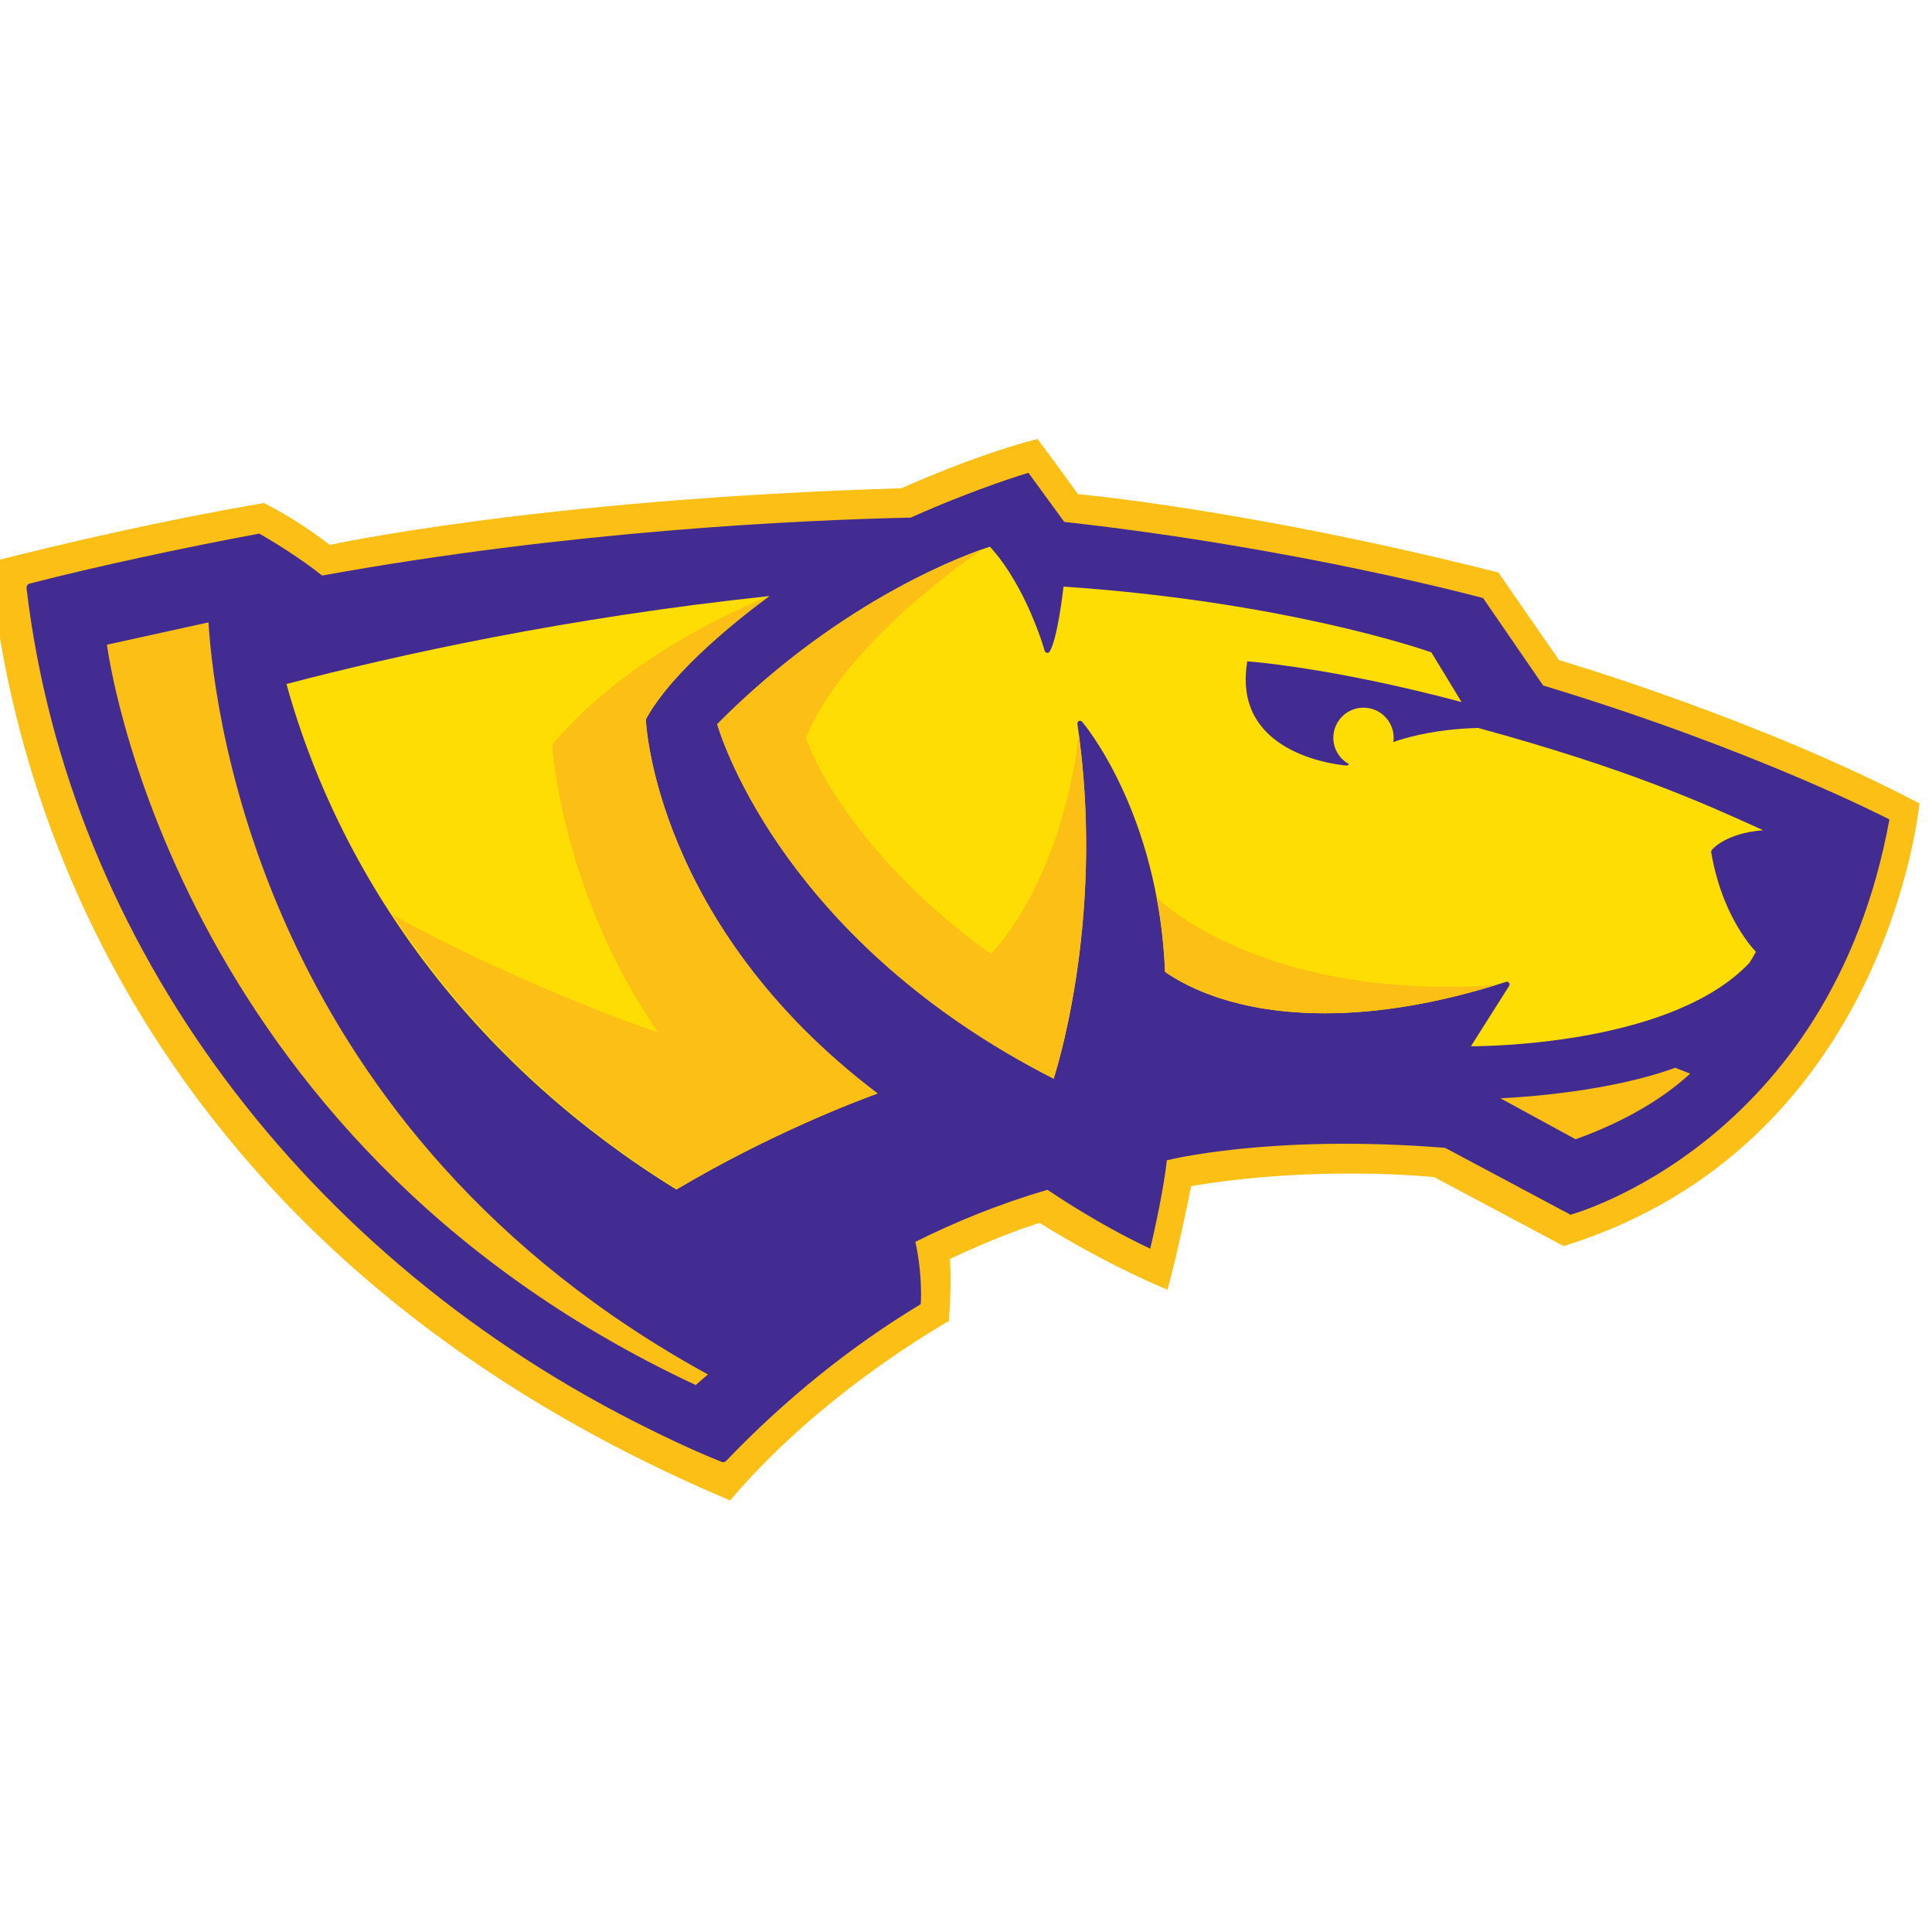 <?xml version="1.0" encoding="UTF-8"?>
<svg width="200px" height="200px" viewBox="0 0 200 200" version="1.1" xmlns="http://www.w3.org/2000/svg" xmlns:xlink="http://www.w3.org/1999/xlink">
    <!-- Generator: Sketch 54.1 (76490) - https://sketchapp.com -->
    <title>wis-stevens-point</title>
    <desc>Created with Sketch.</desc>
    <g id="wis-stevens-point" stroke="none" stroke-width="1" fill="none" fill-rule="evenodd">
        <g id="wis-stevens-point_BGL">
            <g id="wis-stevens-point" transform="translate(-1, 45)">
                <g id="g10" transform="translate(100.261, 55.373) scale(-1, 1) rotate(-180) translate(-100.261, -55.373) translate(0, 0.422)" fill-rule="nonzero">
                    <g id="g12">
                        <path d="M162.405,86.984 C159.961,90.474 156.124,96.057 156.124,96.057 C130.256,102.599 112.591,104.17 112.591,104.17 C111.198,106.132 108.403,109.883 108.403,109.883 C101.903,108.226 94.315,104.78 94.315,104.78 C56.716,103.647 35.137,98.916 35.137,98.916 C32.646,100.844 30.312,102.242 28.323,103.254 C17.882,101.455 7.912,99.157 0,97.142 C1.567,78.619 11.851,27.353 76.581,0 C84.396,9.2 94.191,15.624 99.23,18.583 C99.456,21.376 99.42,23.611 99.343,25.006 C103.504,26.955 106.617,28.096 108.61,28.733 C115.852,24.22 121.862,21.814 121.862,21.814 C122.883,25.566 123.858,30.295 124.306,32.536 C137.39,34.757 149.466,33.467 149.466,33.467 L162.868,26.33 C196.443,36.744 199.698,72.154 199.698,72.154 C182.948,80.965 162.405,86.984 162.405,86.984" id="path14" fill="#FBBF16"></path>
                        <path d="M96.311,20.314 C96.388,21.193 96.394,23.981 95.756,26.768 C99.887,28.83 104.453,30.702 109.435,32.16 C109.435,32.16 114.413,28.712 120.07,26.063 C120.07,26.063 121.416,31.649 121.788,35.209 C121.788,35.209 132.497,37.952 150.602,36.498 L163.58,29.575 C163.58,29.575 190.449,36.855 196.592,70.496 C196.592,70.496 182.665,77.735 160.748,84.361 L154.531,93.411 C154.531,93.411 135.427,98.608 111.173,101.296 L107.464,106.378 C107.464,106.378 102.378,104.904 95.272,101.742 C83.702,101.486 59.872,100.374 34.348,95.742 C32.183,97.472 29.488,99.134 27.853,100.088 C20.143,98.657 10.914,96.679 4.074,94.913 C3.862,94.858 3.721,94.655 3.747,94.438 C8.092,57.634 32.596,24.873 68.388,7.302 C68.726,7.121 72.638,5.201 75.69,3.996 C75.745,3.974 75.803,3.962 75.859,3.962 C75.976,3.962 76.092,4.009 76.175,4.097 C82.319,10.507 89.094,15.964 96.311,20.314" id="path16" fill="#432C91"></path>
                        <path d="M178.198,67.322 C178.256,67.399 179.585,69.065 183.52,69.38 L183.46,69.407 C177.243,72.227 169.504,75.738 154.022,79.967 C154.02,79.967 154.02,79.968 154.02,79.97 C151.45,79.9 148.265,79.552 145.229,78.51 C145.248,78.652 145.272,78.794 145.272,78.945 C145.272,80.669 143.87,82.067 142.149,82.067 C140.424,82.067 139.025,80.669 139.025,78.945 C139.025,77.761 139.69,76.745 140.658,76.216 C140.59,76.165 140.518,76.121 140.449,76.07 C140.449,76.07 128.411,76.838 130.121,86.862 C130.121,86.862 138.654,86.286 152.301,82.649 L149.172,87.796 C147.901,88.239 133.573,93.08 111.096,94.6 C110.964,93.463 110.423,89.112 109.656,87.872 C109.595,87.78 109.492,87.726 109.379,87.744 C109.269,87.76 109.179,87.838 109.149,87.944 C109.132,88.011 107.283,94.562 103.481,98.729 C101.856,98.216 88.434,93.677 75.243,80.353 C75.829,78.383 82.576,57.667 110.072,43.661 C110.812,45.989 115.336,61.379 112.531,80.392 C112.512,80.516 112.578,80.634 112.689,80.686 C112.798,80.737 112.934,80.709 113.016,80.616 C113.096,80.525 120.932,71.339 121.606,54.717 C123.956,53.077 129.151,50.428 138.157,50.429 C143.9,50.429 150.212,51.523 156.907,53.681 C157.02,53.717 157.141,53.68 157.212,53.586 C157.284,53.494 157.289,53.366 157.227,53.268 L153.269,47.013 C156.031,47.024 174.311,47.418 182.101,55.651 C182.334,56.023 182.56,56.402 182.775,56.789 C182.074,57.534 179.178,60.916 178.143,67.106 C178.131,67.183 178.153,67.26 178.198,67.322" id="path18" fill="#FDDD04"></path>
                        <path d="M103.566,56.57 C88.071,67.777 84.427,78.91 84.427,78.91 C88.019,87.901 99.486,96.254 102.709,98.469 C99.312,97.274 87.185,92.414 75.243,80.353 C75.829,78.383 82.576,57.667 110.072,43.661 C110.797,45.945 115.159,60.797 112.678,79.308 C110.819,63.661 103.566,56.57 103.566,56.57" id="path20" fill="#FBBF16"></path>
                        <path d="M120.738,62.389 C121.181,60.042 121.493,57.486 121.606,54.717 C123.956,53.077 129.151,50.428 138.157,50.429 C143.584,50.429 149.519,51.418 155.804,53.345 C137.21,52.076 125.549,58.062 120.738,62.389" id="path22" fill="#FBBF16"></path>
                        <path d="M156.327,41.627 L164.104,37.388 C170.227,39.583 173.944,42.308 175.962,44.185 L174.411,44.79 C167.772,42.357 158.967,41.756 156.327,41.627" id="path24" fill="#FBBF16"></path>
                        <path d="M71.016,32.185 C80.604,37.876 89.354,41.224 91.845,42.126 C68.817,59.561 67.868,80.544 67.863,80.757 C67.86,80.827 67.878,80.899 67.912,80.961 C70.709,86.014 77.778,91.517 80.645,93.621 C59.671,91.395 42.155,87.532 30.655,84.516 C36.59,63.076 51.013,44.511 71.016,32.185" id="path26" fill="#FDDD04"></path>
                        <path d="M22.581,90.896 L12.073,88.585 C12.073,88.585 18.407,37.459 73.027,11.943 C73.027,11.943 73.498,12.367 74.285,13.041 C28.669,38.054 23.226,80.668 22.581,90.896" id="path28" fill="#FBBF16"></path>
                        <path d="M71.103,32.236 C80.655,37.896 89.363,41.228 91.845,42.126 C68.817,59.561 67.868,80.544 67.863,80.757 C67.86,80.827 67.878,80.899 67.912,80.961 C70.708,86.011 77.766,91.508 80.639,93.616 C76.696,92.034 65.599,87.033 58.166,78.251 C58.166,78.251 58.998,63.102 69.144,48.443 C69.144,48.443 55.831,52.838 41.691,60.597 C49.045,49.37 59.059,39.672 71.103,32.236" id="path30" fill="#FBBF16"></path>
                    </g>
                </g>
            </g>
        </g>
    </g>
</svg>